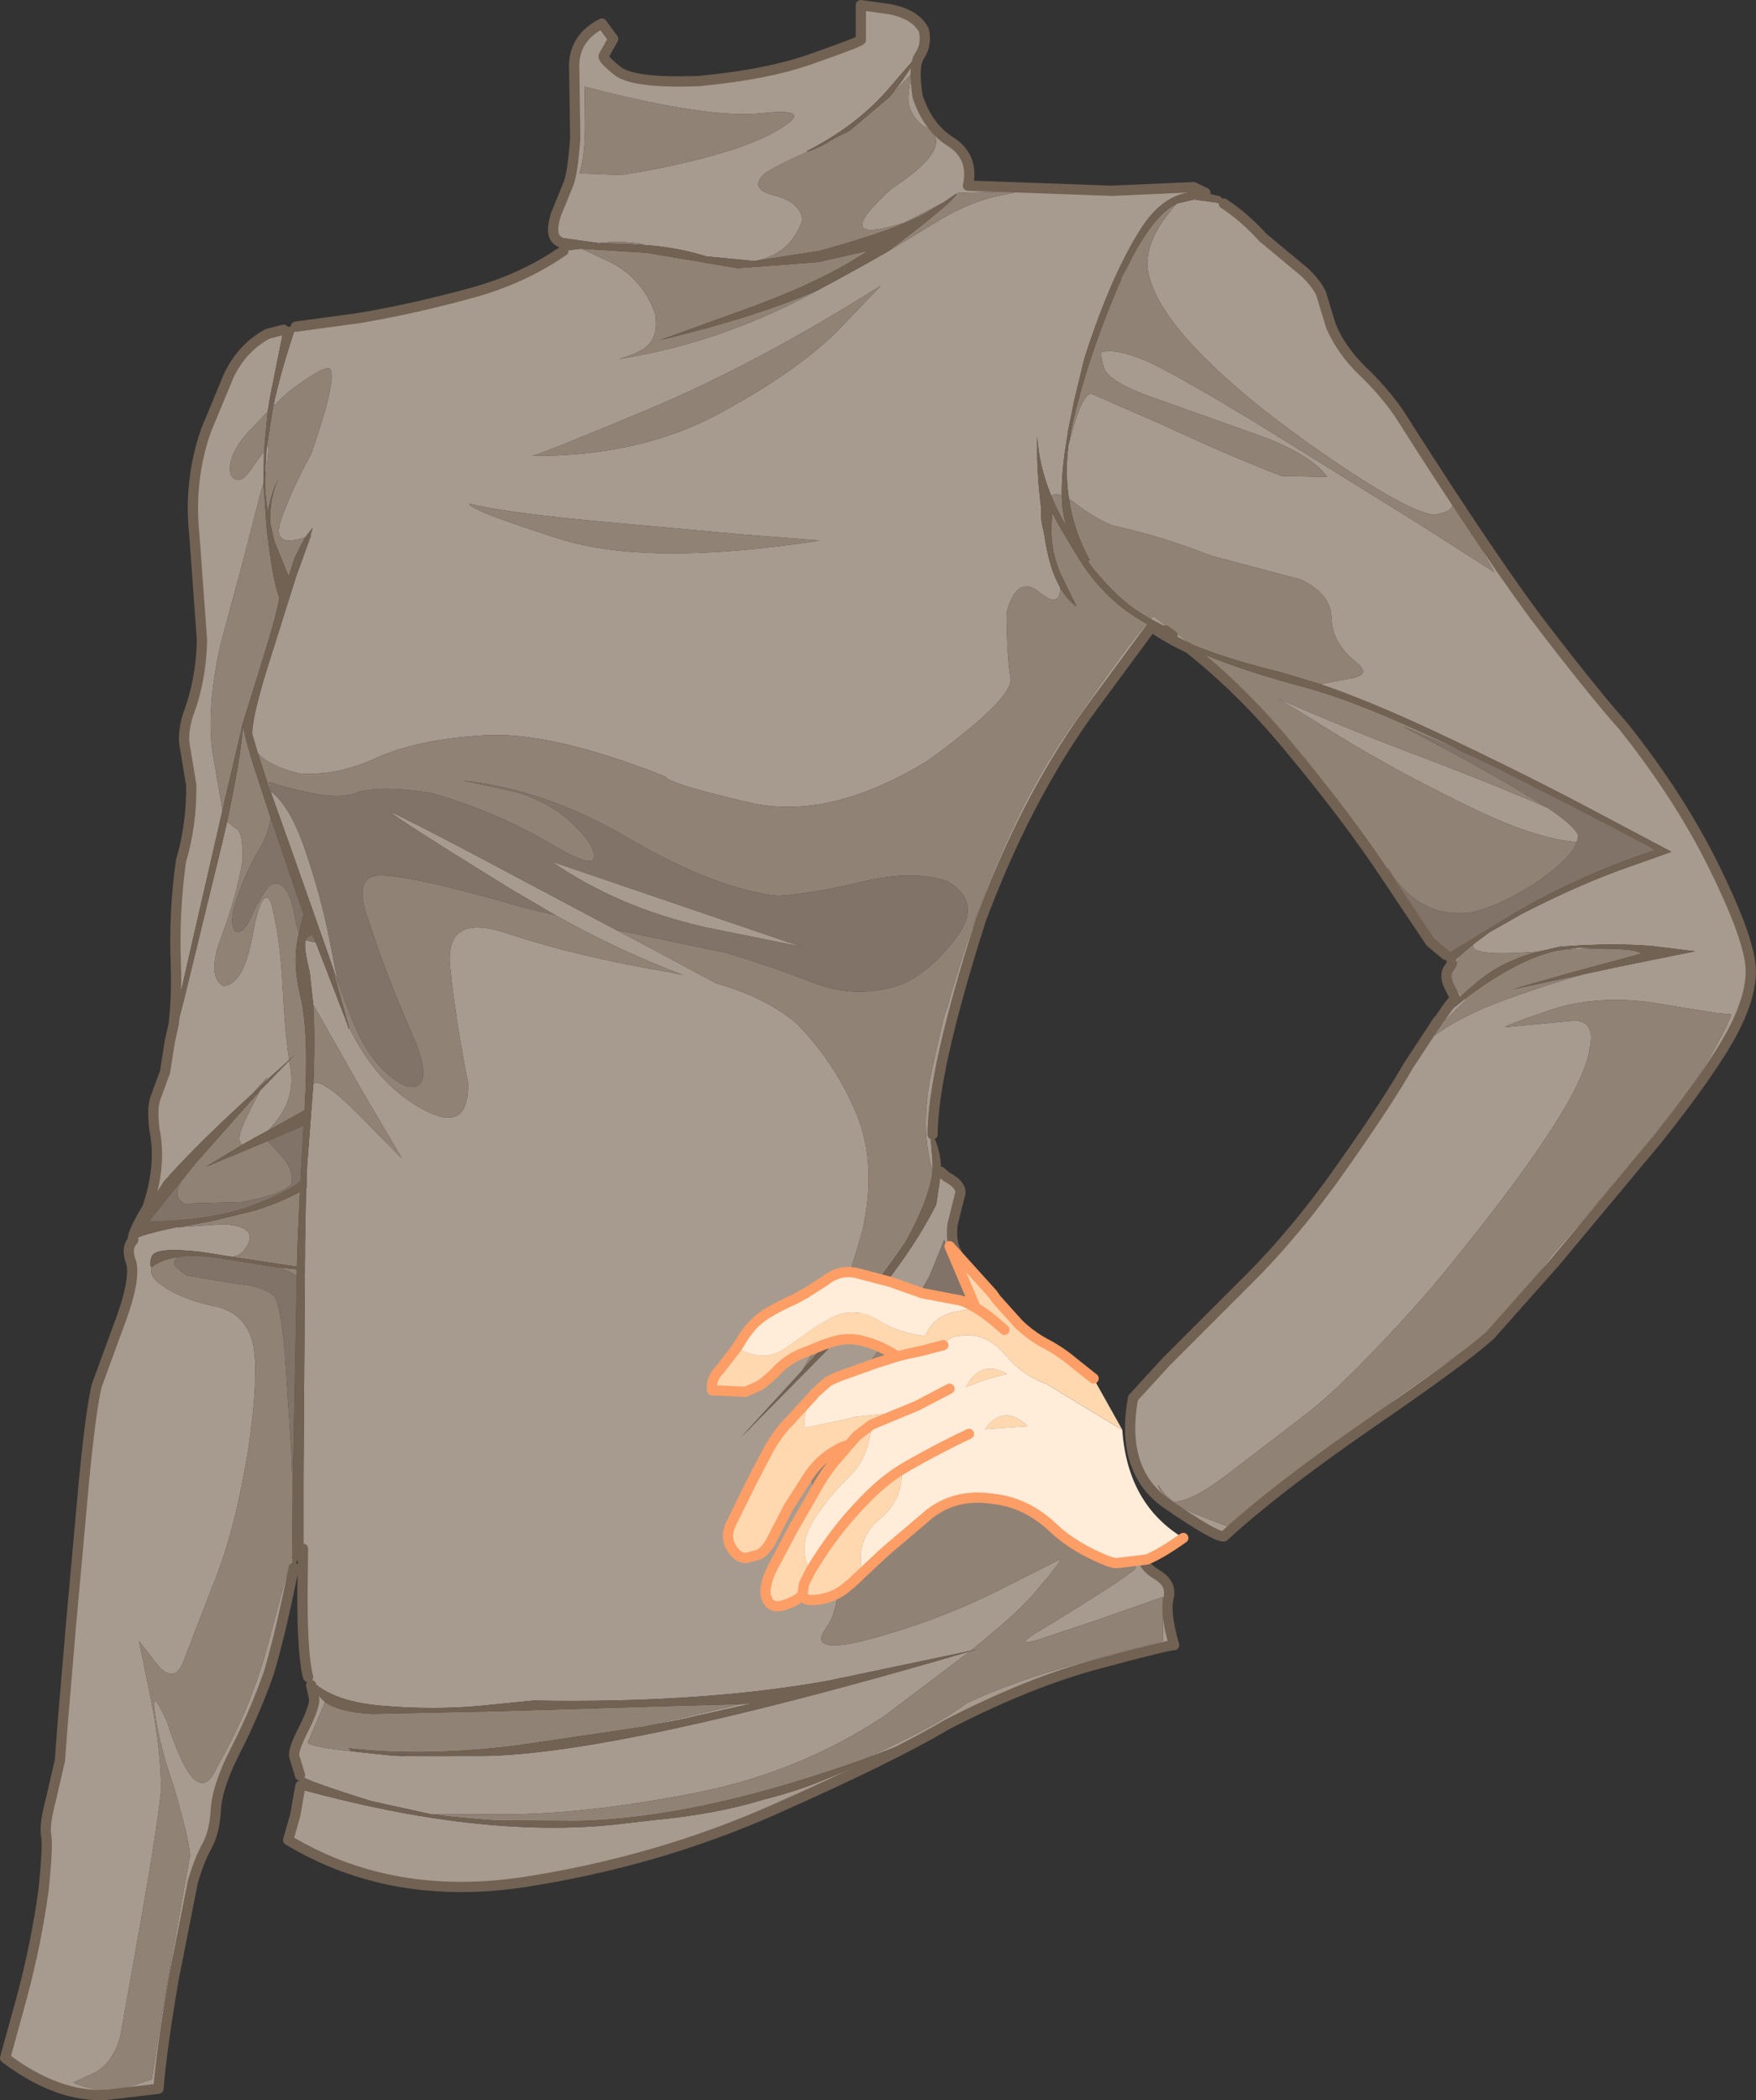 <?xml version="1.0" encoding="UTF-8" standalone="no"?>
<svg xmlns:xlink="http://www.w3.org/1999/xlink" height="204.75px" width="171.25px" xmlns="http://www.w3.org/2000/svg">
  <rect width="100%" height="100%" fill="#333333" stroke="none"/>
  <g transform="matrix(1.0, 0.0, 0.0, 1.0, 85.6, 102.35)">
    <path d="M33.75 -82.5 Q35.8 -81.15 37.55 -79.2 L41.7 -75.75 Q43.15 -74.3 43.35 -73.35 L44.2 -70.55 Q45.2 -68.2 47.25 -66.2 49.3 -64.25 50.8 -62.1 60.3 -47.15 65.1 -40.95 69.9 -34.7 72.75 -31.5 78.15 -24.7 81.45 -18.05 84.75 -11.4 85.1 -8.35 85.4 -5.65 83.4 -1.8 81.35 2.05 76.1 8.65 L66.1 20.65 59.75 27.8 Q57.25 30.1 48.0 36.45 38.8 42.8 33.75 47.45 32.9 47.5 28.25 44.3 23.6 41.1 24.9 33.95 L28.1 30.45 36.0 22.55 Q40.8 17.8 45.25 11.45 49.7 5.15 51.75 1.55 L54.65 -2.85 57.3 -5.0 57.45 -4.95 55.15 -2.65 53.8 -1.0 Q56.65 -3.3 61.95 -5.15 65.6 -6.45 68.8 -7.35 L72.3 -8.1 79.7 -9.6 75.65 -10.1 Q71.8 -10.45 66.55 -10.05 L64.35 -9.55 64.15 -9.55 Q57.55 -9.05 58.1 -10.3 L59.65 -11.45 62.65 -13.15 64.0 -13.85 Q68.7 -16.2 72.75 -17.65 L77.4 -19.3 69.85 -23.3 Q62.7 -27.1 53.85 -31.25 47.7 -34.1 43.15 -35.65 L46.35 -36.25 Q48.25 -36.65 46.45 -37.95 44.3 -39.75 44.25 -42.1 44.2 -44.45 41.25 -45.85 L32.4 -48.2 Q27.8 -50.05 22.95 -51.1 21.15 -51.8 19.1 -53.4 L18.65 -53.7 Q18.25 -56.25 18.6 -58.95 L19.05 -60.6 Q19.85 -63.55 20.75 -64.0 L27.85 -60.9 Q33.95 -58.05 39.35 -55.95 L43.85 -55.85 Q42.15 -58.1 37.2 -59.9 L27.65 -63.3 Q23.0 -64.85 22.15 -66.25 21.8 -67.15 21.8 -68.0 23.15 -68.45 26.35 -67.1 29.9 -65.4 37.9 -60.5 L52.8 -51.25 60.15 -46.55 56.05 -53.7 56.05 -53.1 Q56.0 -52.45 54.25 -52.15 51.55 -52.5 43.25 -58.25 35.0 -64.0 30.6 -68.8 26.9 -72.85 26.35 -75.95 25.9 -78.85 29.15 -82.5 L30.85 -82.9 33.75 -82.5 M54.9 -3.15 Q56.1 -4.95 56.35 -4.95 L55.7 -6.25 Q55.2 -7.4 55.75 -8.0 L56.0 -8.4 56.75 -9.15 56.8 -9.15 Q55.45 -7.0 56.35 -5.95 L56.95 -5.3 Q55.35 -3.85 55.3 -3.6 L54.9 -3.15 M55.4 -9.25 L53.9 -10.5 49.55 -17.0 Q45.75 -22.75 39.85 -29.8 35.4 -35.15 30.35 -39.15 L31.7 -38.6 Q38.4 -33.0 43.5 -26.0 L50.25 -16.6 51.75 -13.85 Q53.55 -10.5 55.65 -9.4 L55.4 -9.25 M26.7 -41.25 L20.4 -32.7 Q14.35 -24.2 10.05 -12.65 5.35 2.1 5.35 8.25 L5.1 7.85 5.35 10.9 5.35 11.8 Q4.1 7.75 5.2 2.35 6.45 -3.5 6.75 -4.05 11.6 -21.25 18.9 -31.6 24.45 -39.55 26.2 -41.55 L26.6 -41.35 26.7 -41.25 M6.15 11.9 L6.65 12.35 Q8.35 13.25 8.0 14.2 L7.3 17.0 Q7.1 18.7 7.65 19.7 L9.15 22.85 Q10.7 26.05 16.5 34.45 L24.55 46.3 Q25.95 48.75 25.95 49.6 25.95 50.45 27.35 51.25 28.7 52.1 28.35 53.5 28.0 54.9 28.9 58.05 28.45 58.0 21.55 59.85 14.65 61.7 6.65 65.85 1.25 69.05 -10.15 74.1 -21.55 79.15 -34.5 81.15 -47.45 83.1 -57.5 77.05 L-56.8 74.6 -56.3 71.75 -56.3 72.1 Q-38.85 76.9 -25.7 75.55 L-21.8 75.1 Q-15.85 74.55 -11.1 73.1 -7.75 72.25 -5.15 71.15 2.25 68.1 2.35 67.75 L-1.45 69.2 Q5.9 65.85 8.6 63.75 13.2 61.55 20.15 59.65 L27.8 57.65 27.8 53.35 21.7 55.5 15.55 57.55 Q12.95 58.3 16.2 56.4 24.3 51.45 25.1 50.6 25.85 48.25 21.05 41.65 L18.95 38.75 17.5 36.75 16.75 35.65 10.5 26.1 9.7 24.85 8.3 22.2 6.5 18.6 6.45 18.55 6.3 19.0 5.05 22.05 Q3.55 24.85 0.95 28.2 L0.5 28.8 0.25 29.05 0.35 29.0 -5.45 36.25 Q-8.3 39.55 -4.25 48.8 -3.25 53.9 -5.05 56.4 -6.85 58.9 -1.5 57.65 5.1 55.95 11.2 53.0 L17.75 49.7 Q18.2 49.55 15.25 53.0 13.6 54.95 9.05 58.6 L-4.75 61.5 Q-17.2 63.75 -33.6 63.45 L-38.6 63.95 Q-43.25 64.4 -48.45 63.95 -53.55 63.5 -55.55 61.15 L-55.6 61.0 Q-56.15 58.55 -56.1 52.35 L-56.05 48.65 -56.0 48.5 -56.0 45.35 -56.0 41.6 -55.9 26.9 -55.85 18.75 -55.75 13.5 -55.7 13.5 -55.7 12.3 -55.6 10.7 -55.05 3.45 -54.95 3.25 Q-54.0 2.9 -50.45 6.5 L-46.4 10.6 -50.4 3.8 -55.05 -4.4 -55.4 -7.6 Q-56.0 -10.0 -55.8 -10.65 L-55.65 -10.65 -54.8 -10.45 -51.9 -2.95 -51.9 -2.85 -51.8 -2.7 -51.55 -1.95 -51.6 -2.3 Q-49.0 3.2 -44.55 5.7 -39.85 8.4 -39.95 3.25 -41.15 -2.75 -41.7 -8.05 -42.25 -13.35 -36.3 -11.4 -29.4 -9.1 -20.75 -7.65 L-19.0 -7.3 Q-25.15 -9.6 -31.4 -13.1 L-35.75 -15.65 Q-46.7 -22.4 -47.55 -23.2 -46.4 -22.75 -38.45 -18.55 L-25.55 -11.7 -22.7 -10.2 -15.8 -6.5 Q-10.8 -5.05 -7.9 -2.55 -4.1 1.35 -2.05 6.3 -0.05 11.25 -1.5 17.65 -3.3 24.15 -5.5 28.0 L-7.35 31.25 -13.3 37.75 -5.05 29.4 Q2.35 21.75 5.7 15.1 L6.1 12.4 6.15 11.9 M-56.35 70.75 L-56.35 70.7 -56.9 68.9 Q-57.05 68.3 -56.0 66.25 -54.95 64.15 -54.95 63.35 L-55.25 61.95 -54.6 62.9 -53.9 63.6 -55.55 67.45 Q-55.9 67.9 -51.3 68.4 L-47.55 68.8 -45.9 68.9 -40.75 68.85 -38.45 68.85 Q-25.3 68.7 9.0 58.65 L0.65 64.95 Q-7.85 70.6 -18.25 72.55 -28.7 74.55 -36.45 74.55 L-43.5 74.55 -49.4 73.25 Q-55.8 71.25 -56.35 70.75 M-56.95 50.5 L-57.1 51.2 Q-58.15 56.5 -59.35 60.65 -60.65 64.4 -62.5 68.05 -64.4 71.7 -64.55 74.05 -64.65 76.2 -65.4 77.6 -66.2 79.05 -66.8 81.15 L-68.65 90.5 Q-69.8 97.15 -70.15 101.3 L-75.25 101.9 Q-80.0 102.15 -85.1 98.3 L-83.5 92.5 Q-82.05 87.1 -81.35 81.9 -80.9 77.55 -81.1 76.6 -81.3 75.6 -80.6 72.95 L-79.75 69.25 -79.5 65.85 -78.7 56.35 -77.4 41.95 Q-76.7 34.8 -76.15 32.7 L-73.75 26.15 Q-72.4 22.4 -72.8 20.75 -73.3 19.5 -72.75 18.7 L-72.6 18.55 Q-72.0 18.05 -68.35 17.3 L-68.2 17.3 -68.15 17.3 -63.8 17.0 Q-59.9 17.25 -61.95 19.75 -62.35 20.05 -62.9 20.2 L-66.05 19.7 Q-70.45 19.2 -70.8 20.15 -71.1 21.05 -70.8 21.2 -71.1 22.05 -69.9 22.9 -68.15 24.2 -65.0 24.95 -62.05 25.4 -61.1 28.05 -60.2 30.7 -61.35 38.7 -62.65 46.9 -64.8 52.1 L-67.75 59.75 Q-68.65 61.85 -70.25 59.95 L-72.05 57.65 -70.85 63.45 Q-69.85 68.75 -69.9 72.3 -70.3 76.05 -71.75 84.3 L-73.85 96.1 Q-74.55 98.8 -76.4 99.75 L-78.45 100.7 Q-75.75 101.85 -73.35 101.2 L-70.8 100.4 -69.85 94.3 -68.1 84.3 -67.15 79.0 Q-66.75 78.3 -68.7 71.7 -69.95 68.15 -70.45 64.95 -71.0 61.75 -69.3 65.55 -66.4 74.6 -64.4 69.85 -61.45 64.75 -59.8 59.15 L-57.65 51.2 -57.1 49.45 -57.15 50.9 -56.95 50.5 M-71.25 15.45 Q-69.8 11.3 -70.55 7.7 -70.8 5.6 -70.4 4.6 L-69.5 2.15 -69.65 2.8 -67.65 -4.9 -63.9 -20.3 -63.45 -22.25 -62.65 -21.6 Q-61.85 -21.35 -61.95 -18.4 -62.55 -14.9 -64.0 -11.05 -65.5 -7.15 -63.8 -6.2 -61.8 -6.4 -60.95 -11.25 -60.05 -16.05 -59.2 -14.45 -58.35 -11.5 -58.05 -6.4 -57.8 -1.5 -57.4 1.0 L-59.85 3.2 -59.5 2.65 -61.05 4.35 -62.25 5.45 Q-67.1 9.95 -69.65 12.9 L-71.25 15.45 M-68.65 -2.55 Q-68.35 -5.35 -68.45 -8.25 -68.65 -13.45 -67.95 -18.4 -66.9 -21.95 -66.95 -25.8 L-67.55 -29.45 Q-67.85 -30.75 -67.25 -32.7 -66.0 -35.95 -65.9 -39.9 L-66.65 -50.25 Q-67.2 -55.55 -65.5 -60.4 L-63.3 -65.7 Q-62.0 -68.45 -59.5 -69.8 L-57.95 -70.2 -59.25 -63.7 -59.5 -62.2 -61.15 -60.5 Q-63.55 -57.95 -63.1 -56.05 -62.3 -54.85 -61.15 -56.55 L-59.85 -58.35 -59.9 -55.25 -60.15 -54.45 -61.9 -47.65 -64.1 -39.5 Q-65.5 -33.2 -64.85 -28.85 L-63.9 -23.35 -67.05 -9.65 -68.65 -2.55 M-56.75 -70.5 L-50.5 -71.35 Q-45.25 -72.25 -39.75 -73.75 -34.7 -75.1 -30.65 -77.9 L-28.9 -78.1 -26.0 -76.75 Q-22.85 -75.1 -21.7 -71.7 -21.3 -69.1 -23.15 -68.15 -24.25 -67.6 -25.25 -67.35 -15.6 -68.85 -6.4 -73.75 L-5.65 -74.15 Q-1.85 -76.2 0.85 -77.75 L6.45 -81.15 Q9.1 -82.65 11.5 -83.2 L13.95 -83.7 7.85 -83.55 7.6 -83.3 7.7 -83.5 6.4 -82.6 2.6 -80.65 Q-4.95 -78.25 1.35 -83.95 8.05 -88.35 4.4 -90.1 2.8 -91.4 3.0 -93.2 3.2 -95.0 3.35 -95.2 L1.1 -92.85 Q2.65 -94.65 4.0 -97.1 L0.8 -93.4 Q-2.3 -89.95 -6.95 -87.6 L-6.7 -87.6 Q-9.2 -86.55 -10.95 -85.5 -12.7 -83.95 -10.1 -83.3 -7.55 -82.65 -7.35 -80.9 -8.5 -77.55 -12.0 -76.9 L-16.7 -77.35 Q-19.6 -78.25 -22.65 -78.45 L-23.2 -78.6 Q-25.3 -78.9 -27.2 -78.65 L-31.15 -79.2 -31.0 -78.75 -31.05 -78.8 Q-32.05 -79.25 -31.4 -81.4 L-30.15 -84.45 Q-29.75 -85.5 -29.5 -88.85 L-29.6 -95.6 Q-29.75 -98.6 -26.9 -100.05 L-25.8 -98.55 -26.7 -96.95 Q-26.95 -96.7 -25.4 -95.45 -23.85 -94.2 -17.4 -94.45 -10.55 -95.1 -6.2 -96.7 -1.8 -98.25 -1.65 -98.45 L-1.65 -101.85 1.2 -101.45 Q3.7 -100.95 4.5 -99.4 4.8 -98.0 4.1 -96.95 3.4 -95.95 3.9 -92.9 4.9 -89.9 7.15 -88.5 9.4 -87.05 8.8 -84.25 L22.85 -83.75 30.8 -84.1 31.95 -83.55 Q28.35 -84.1 25.8 -80.25 22.8 -75.65 20.15 -67.4 L19.1 -63.05 19.0 -62.5 18.55 -60.3 18.5 -59.9 Q17.9 -56.45 17.95 -54.05 17.35 -54.25 16.9 -54.05 15.7 -57.05 15.55 -59.85 L15.55 -57.75 15.55 -57.65 Q15.6 -55.45 15.95 -52.65 15.85 -51.7 16.2 -50.45 L16.35 -49.55 Q16.8 -46.8 17.8 -45.05 17.75 -43.0 15.85 -44.55 13.55 -46.45 12.55 -42.55 12.6 -38.25 12.95 -36.25 13.3 -34.3 4.9 -28.2 -4.7 -22.3 -12.5 -24.1 -20.3 -25.9 -20.75 -26.65 -32.0 -31.1 -38.5 -30.65 -44.95 -30.25 -48.9 -28.45 -52.85 -26.65 -56.45 -26.95 -59.3 -27.65 -60.45 -28.9 L-61.0 -30.75 Q-61.05 -32.25 -59.6 -37.0 L-57.0 -45.25 -56.7 -46.2 -55.25 -50.15 -55.35 -50.1 -55.1 -50.9 -55.85 -49.95 Q-59.15 -48.9 -58.2 -51.6 -57.2 -54.55 -55.25 -58.1 -52.7 -65.45 -53.4 -66.35 -53.8 -66.9 -57.4 -64.2 L-58.95 -62.75 Q-58.2 -66.25 -56.75 -70.5 M24.85 -77.35 L23.85 -75.2 23.65 -74.9 23.8 -75.3 24.85 -77.35 M65.3 -23.6 Q67.95 -21.85 68.3 -20.9 L68.2 -20.25 Q64.1 -20.55 57.6 -23.75 50.7 -27.1 45.05 -30.55 L39.05 -34.25 Q45.65 -31.3 53.95 -28.2 60.75 -25.6 65.3 -23.6 M75.8 -19.5 L75.5 -19.65 75.35 -19.75 75.8 -19.5 M26.6 -42.0 L26.9 -42.25 28.8 -40.85 26.6 -42.0 M28.85 -40.85 L30.45 -39.6 28.75 -40.4 28.05 -40.9 28.85 -40.85 M62.8 23.9 L65.7 20.1 Q78.6 5.4 81.15 0.75 83.7 -3.85 83.1 -3.45 L81.65 -3.6 75.2 -4.65 Q69.9 -5.3 65.65 -3.9 61.4 -2.45 61.15 -2.2 L68.0 -2.85 Q70.05 -2.7 69.4 -0.05 68.7 5.5 53.8 23.45 46.25 32.0 42.0 35.35 L33.65 41.75 Q30.05 44.35 28.75 44.0 29.6 44.7 30.95 45.25 L34.05 46.45 40.7 41.4 51.25 33.45 58.1 28.65 Q60.15 27.3 62.8 23.9 M72.45 -9.8 Q70.0 -9.95 66.35 -9.7 L68.4 -9.95 72.45 -9.8 M-28.55 -90.25 Q-28.55 -87.0 -29.1 -85.45 L-25.1 -85.3 Q-21.05 -85.85 -16.2 -87.15 -11.35 -88.5 -9.15 -90.05 -6.35 -91.85 -11.4 -91.3 -16.45 -90.75 -28.6 -93.9 L-28.55 -90.25 M-5.65 -88.05 L-2.7 -89.65 Q-4.05 -88.7 -5.25 -88.25 L-5.65 -88.05 M0.3 -74.5 Q-11.75 -66.9 -22.35 -62.45 -33.0 -58.0 -33.7 -57.9 -23.4 -57.85 -15.8 -61.85 -8.2 -65.9 -4.0 -70.0 L0.3 -74.5 M-59.6 -58.7 L-59.4 -59.0 Q-59.45 -57.4 -59.75 -55.85 L-59.6 -58.7 M-59.5 7.9 L-60.9 8.65 -61.95 9.25 Q-62.7 8.95 -61.55 6.55 L-60.25 4.0 -57.4 1.05 -57.4 1.15 Q-56.45 4.95 -59.5 7.9 M-53.75 -9.75 L-56.85 -18.55 -59.2 -25.15 -59.25 -25.2 -59.2 -25.2 Q-57.25 -23.7 -55.8 -19.35 -54.3 -14.95 -53.5 -10.9 L-52.65 -6.6 -53.75 -9.75 M-13.3 -50.25 L-28.6 -51.65 Q-36.7 -52.45 -39.85 -53.25 -39.8 -52.6 -31.15 -49.85 -22.5 -47.05 -5.6 -49.65 L-13.3 -50.25 M-16.85 -11.95 Q-25.4 -13.9 -31.8 -18.35 L-7.45 -10.05 -16.85 -11.95 M-13.4 63.8 L-12.3 63.75 -19.45 65.35 -22.8 66.0 -13.4 63.8 M28.75 44.0 Q27.8 43.3 27.4 42.45 27.25 42.85 28.35 43.8 L28.75 44.0" fill="#a79b90" fill-rule="evenodd" stroke="none"/>
    <path d="M29.15 -82.5 Q25.9 -78.85 26.35 -75.95 26.9 -72.85 30.6 -68.8 35.0 -64.0 43.25 -58.25 51.55 -52.5 54.25 -52.15 56.0 -52.45 56.05 -53.1 L56.05 -53.7 60.15 -46.55 52.8 -51.25 37.9 -60.5 Q29.9 -65.4 26.35 -67.1 23.15 -68.45 21.8 -68.0 21.8 -67.15 22.15 -66.25 23.0 -64.85 27.65 -63.3 L37.2 -59.9 Q42.15 -58.1 43.85 -55.85 L39.35 -55.95 Q33.95 -58.05 27.85 -60.9 L20.75 -64.0 Q19.85 -63.55 19.05 -60.6 L18.6 -58.95 18.9 -60.6 Q20.4 -67.4 23.65 -74.9 L23.85 -75.2 24.85 -77.35 Q27.05 -81.45 29.15 -82.5 M18.65 -53.7 L19.1 -53.4 Q21.15 -51.8 22.95 -51.1 27.8 -50.05 32.4 -48.2 L41.25 -45.85 Q44.2 -44.45 44.25 -42.1 44.3 -39.75 46.45 -37.95 48.25 -36.65 46.35 -36.25 L43.15 -35.65 39.35 -36.8 Q33.65 -38.2 30.45 -39.6 L28.85 -40.85 28.9 -40.85 28.8 -40.85 26.9 -42.25 26.6 -42.0 26.1 -42.3 Q23.55 -43.75 20.9 -47.05 L20.45 -47.7 20.7 -47.7 Q19.1 -50.6 18.65 -53.7 M58.1 -10.3 Q57.55 -9.05 64.15 -9.55 L64.35 -9.55 Q60.8 -8.6 58.4 -6.55 L56.95 -5.3 56.35 -5.95 Q55.45 -7.0 56.8 -9.15 L56.75 -9.15 58.1 -10.3 M68.8 -7.35 Q65.6 -6.45 61.95 -5.15 56.65 -3.3 53.8 -1.0 L55.15 -2.65 57.45 -4.95 57.3 -5.0 Q62.4 -8.85 66.35 -9.7 70.0 -9.95 72.45 -9.8 74.3 -9.7 74.4 -9.35 L67.0 -7.35 61.95 -5.9 68.8 -7.35 M68.2 -20.25 Q67.6 -18.7 64.7 -16.65 61.2 -14.2 57.95 -13.4 52.7 -12.7 49.7 -17.8 L50.25 -16.6 43.5 -26.0 Q38.4 -33.0 31.7 -38.6 35.75 -36.9 42.15 -35.2 47.1 -33.8 54.95 -30.1 L57.6 -28.8 51.25 -31.5 55.6 -29.2 Q59.65 -27.05 63.75 -24.55 L65.3 -23.6 Q60.75 -25.6 53.95 -28.2 45.65 -31.3 39.05 -34.25 L45.05 -30.55 Q50.7 -27.1 57.6 -23.75 64.1 -20.55 68.2 -20.25 M75.35 -19.75 L70.7 -22.2 70.1 -22.5 75.15 -19.85 75.35 -19.75 M62.8 23.9 Q60.15 27.3 58.1 28.65 L51.25 33.45 40.7 41.4 34.05 46.45 30.95 45.25 Q29.6 44.7 28.75 44.0 30.05 44.35 33.65 41.75 L42.0 35.35 Q46.25 32.0 53.8 23.45 68.7 5.5 69.4 -0.05 70.05 -2.7 68.0 -2.85 L61.15 -2.2 Q61.4 -2.45 65.65 -3.9 69.9 -5.3 75.2 -4.65 L81.65 -3.6 83.1 -3.45 Q83.7 -3.85 81.15 0.75 78.6 5.4 65.7 20.1 L62.8 23.9 M-28.55 -90.25 L-28.6 -93.9 Q-16.45 -90.75 -11.4 -91.3 -6.35 -91.85 -9.15 -90.05 -11.35 -88.5 -16.2 -87.15 -21.05 -85.85 -25.1 -85.3 L-29.1 -85.45 Q-28.55 -87.0 -28.55 -90.25 M-22.65 -78.45 L-24.3 -78.55 -27.2 -78.65 Q-25.3 -78.9 -23.2 -78.6 L-22.65 -78.45 M-12.0 -76.9 Q-8.5 -77.55 -7.35 -80.9 -7.55 -82.65 -10.1 -83.3 -12.7 -83.95 -10.95 -85.5 -9.2 -86.55 -6.7 -87.6 L-5.65 -88.05 -5.25 -88.25 Q-4.05 -88.7 -2.7 -89.65 L1.1 -92.85 3.35 -95.2 Q3.2 -95.0 3.0 -93.2 2.8 -91.4 4.4 -90.1 8.05 -88.35 1.35 -83.95 -4.95 -78.25 2.6 -80.65 L6.4 -82.6 4.9 -81.7 Q2.0 -80.0 -5.65 -77.9 L-12.0 -76.9 M7.6 -83.3 L7.85 -83.55 13.95 -83.7 11.5 -83.2 Q9.1 -82.65 6.45 -81.15 L0.85 -77.75 1.2 -78.0 Q6.9 -82.3 7.6 -83.3 M-5.65 -74.15 L-6.4 -73.75 Q-15.6 -68.85 -25.25 -67.35 -24.25 -67.6 -23.15 -68.15 -21.3 -69.1 -21.7 -71.7 -22.85 -75.1 -26.0 -76.75 L-28.9 -78.1 -22.5 -77.7 -13.65 -76.2 -5.8 -76.8 -0.95 -77.9 Q-5.3 -74.95 -12.9 -72.2 L-21.2 -69.2 Q-11.8 -71.45 -5.65 -74.15 M0.3 -74.5 L-4.0 -70.0 Q-8.2 -65.9 -15.8 -61.85 -23.4 -57.85 -33.7 -57.9 -33.0 -58.0 -22.35 -62.45 -11.75 -66.9 0.3 -74.5 M-59.85 -58.35 L-61.15 -56.55 Q-62.3 -54.85 -63.1 -56.05 -63.55 -57.95 -61.15 -60.5 L-59.5 -62.2 -59.85 -58.35 M-59.9 -55.25 L-59.6 -50.95 Q-59.0 -45.55 -58.35 -44.1 -58.55 -42.65 -60.0 -38.0 L-61.9 -31.9 -63.7 -24.25 -63.9 -23.35 -64.85 -28.85 Q-65.5 -33.2 -64.1 -39.5 L-61.9 -47.65 -60.15 -54.45 -59.9 -55.25 M-59.6 -58.7 L-58.95 -62.75 -57.4 -64.2 Q-53.8 -66.9 -53.4 -66.35 -52.7 -65.45 -55.25 -58.1 -57.2 -54.55 -58.2 -51.6 -59.15 -48.9 -55.85 -49.95 L-56.85 -48.0 -57.45 -46.15 -58.85 -49.6 -59.25 -51.4 Q-59.35 -53.75 -58.4 -55.8 -59.25 -54.05 -59.45 -52.45 -59.8 -53.95 -59.75 -55.85 -59.45 -57.4 -59.4 -59.0 L-59.6 -58.7 M-63.45 -22.25 Q-62.05 -28.85 -61.9 -31.65 -61.7 -30.15 -60.25 -25.8 L-59.2 -22.6 Q-59.4 -21.25 -60.1 -19.9 -61.4 -17.8 -62.35 -15.2 -63.35 -12.55 -62.7 -11.6 -61.95 -11.1 -61.1 -12.95 -60.3 -14.8 -59.35 -16.0 -57.45 -17.1 -56.75 -12.4 L-56.45 -11.4 -56.6 -10.65 Q-57.05 -8.25 -56.3 -5.2 -55.45 -1.65 -55.9 5.9 L-59.5 7.9 Q-56.45 4.95 -57.4 1.15 L-57.4 1.05 -56.85 0.45 -57.4 1.0 Q-57.8 -1.5 -58.05 -6.4 -58.35 -11.5 -59.2 -14.45 -60.05 -16.05 -60.95 -11.25 -61.8 -6.4 -63.8 -6.2 -65.5 -7.15 -64.0 -11.05 -62.55 -14.9 -61.95 -18.4 -61.85 -21.35 -62.65 -21.6 L-63.45 -22.25 M-61.95 9.25 L-65.5 11.4 -59.5 8.9 -58.15 10.35 Q-56.75 12.05 -57.25 13.2 -58.4 14.2 -62.05 14.85 L-67.6 15.0 Q-68.9 14.25 -67.85 12.75 L-66.55 11.1 -66.6 11.15 -60.25 4.0 -61.55 6.55 Q-62.7 8.95 -61.95 9.25 M-59.85 3.2 L-61.05 4.35 -59.5 2.65 -59.85 3.2 M-60.45 -28.9 Q-59.3 -27.65 -56.45 -26.95 -52.85 -26.65 -48.9 -28.45 -44.95 -30.25 -38.5 -30.65 -32.0 -31.1 -20.75 -26.65 -20.3 -25.9 -12.5 -24.1 -4.7 -22.3 4.9 -28.2 13.3 -34.3 12.95 -36.25 12.6 -38.25 12.55 -42.55 13.55 -46.45 15.85 -44.55 17.75 -43.0 17.8 -45.05 18.45 -43.9 19.4 -43.2 L17.9 -46.25 Q16.6 -49.1 17.05 -52.4 17.1 -51.95 19.7 -47.75 22.2 -43.75 26.2 -41.55 24.45 -39.55 18.9 -31.6 11.6 -21.25 6.75 -4.05 6.45 -3.5 5.2 2.35 4.1 7.75 5.35 11.8 5.05 14.55 2.7 18.75 -0.9 24.1 -6.8 30.6 L-7.35 31.25 -5.5 28.0 Q-3.3 24.15 -1.5 17.65 -0.05 11.25 -2.05 6.3 -4.1 1.35 -7.9 -2.55 -10.8 -5.05 -15.8 -6.5 L-22.7 -10.2 -25.55 -11.7 -14.75 -9.45 Q-10.6 -8.2 -6.3 -6.55 -2.0 -4.85 2.4 -6.4 5.15 -7.6 7.7 -11.0 10.25 -14.4 6.75 -16.45 3.35 -17.55 -1.4 -16.4 -6.15 -15.25 -9.75 -15.0 -15.9 -15.7 -24.35 -20.65 -32.3 -25.35 -40.5 -26.25 L-35.95 -25.3 Q-30.95 -24.1 -28.1 -20.15 -26.3 -16.75 -31.75 -20.0 -37.25 -23.25 -43.6 -25.05 -48.8 -25.85 -51.0 -25.0 -53.15 -24.15 -59.35 -26.1 L-59.2 -25.2 -59.25 -25.2 -60.45 -28.9 M16.9 -54.05 Q17.35 -54.25 17.95 -54.05 18.0 -52.15 18.45 -50.95 17.5 -52.55 16.9 -54.05 M-53.2 -8.0 L-51.4 -3.3 Q-49.4 2.0 -45.9 3.6 -42.95 4.0 -45.5 -1.75 -48.0 -7.45 -49.5 -12.15 -51.1 -16.3 -49.25 -16.9 -47.35 -17.55 -34.8 -13.95 L-31.4 -13.1 Q-25.15 -9.6 -19.0 -7.3 L-20.75 -7.65 Q-29.4 -9.1 -36.3 -11.4 -42.25 -13.35 -41.7 -8.05 -41.15 -2.75 -39.95 3.25 -39.85 8.4 -44.55 5.7 -49.0 3.2 -51.6 -2.3 L-53.2 -8.0 M-65.2 16.75 L-65.15 16.75 -60.85 15.7 Q-58.25 14.9 -56.35 13.85 L-56.55 18.25 -56.65 21.15 -62.9 20.2 Q-62.35 20.05 -61.95 19.75 -59.9 17.25 -63.8 17.0 L-68.15 17.3 -65.2 16.75 M-70.8 21.2 Q-69.8 20.4 -68.1 20.2 -69.4 20.75 -67.35 22.0 L-62.7 22.8 Q-60.0 23.0 -58.8 24.05 -58.2 25.15 -57.8 29.85 L-57.2 38.95 -57.05 42.6 -57.1 49.45 -57.65 51.2 -59.8 59.15 Q-61.45 64.75 -64.4 69.85 -66.4 74.6 -69.3 65.55 -71.0 61.75 -70.45 64.95 -69.95 68.15 -68.7 71.7 -66.75 78.3 -67.15 79.0 L-68.1 84.3 -69.85 94.3 -70.8 100.4 -73.35 101.2 Q-75.75 101.85 -78.45 100.7 L-76.4 99.75 Q-74.55 98.8 -73.85 96.1 L-71.75 84.3 Q-70.3 76.05 -69.9 72.3 -69.85 68.75 -70.85 63.45 L-72.05 57.65 -70.25 59.95 Q-68.65 61.85 -67.75 59.75 L-64.8 52.1 Q-62.65 46.9 -61.35 38.7 -60.2 30.7 -61.1 28.05 -62.05 25.4 -65.0 24.95 -68.15 24.2 -69.9 22.9 -71.1 22.05 -70.8 21.2 M-58.65 21.2 L-56.65 21.4 -56.65 22.1 Q-57.15 21.65 -58.65 21.2 M-13.3 -50.25 L-5.6 -49.65 Q-22.5 -47.05 -31.15 -49.85 -39.8 -52.6 -39.85 -53.25 -36.7 -52.45 -28.6 -51.65 L-13.3 -50.25 M-56.7 -46.2 L-55.35 -50.1 -55.25 -50.15 -56.7 -46.2 M-55.05 -4.4 L-50.4 3.8 -46.4 10.6 -50.45 6.5 Q-54.0 2.9 -54.95 3.25 L-55.05 3.45 Q-54.85 -0.95 -55.05 -4.4 M-55.6 10.7 L-55.7 12.3 -55.7 11.4 -55.6 10.7 M0.35 29.0 L2.85 27.6 Q5.4 26.35 8.1 28.15 L15.3 35.3 20.0 40.3 18.95 38.75 21.05 41.65 Q25.85 48.25 25.1 50.6 24.3 51.45 16.2 56.4 12.95 58.3 15.55 57.55 L21.7 55.5 27.8 53.35 27.8 57.65 20.15 59.65 Q13.2 61.55 8.6 63.75 5.9 65.85 -1.45 69.2 -17.55 74.95 -29.3 75.2 L-37.35 75.15 -39.7 74.95 -41.3 74.8 -41.85 74.75 -43.5 74.55 -36.45 74.55 Q-28.7 74.55 -18.25 72.55 -7.85 70.6 0.65 64.95 L9.0 58.65 9.85 58.4 9.05 58.6 Q13.6 54.95 15.25 53.0 18.2 49.55 17.75 49.7 L11.2 53.0 Q5.1 55.95 -1.5 57.65 -6.85 58.9 -5.05 56.4 -3.25 53.9 -4.25 48.8 -8.3 39.55 -5.45 36.25 L0.35 29.0 M9.7 24.85 Q7.2 20.75 6.5 18.6 L8.3 22.2 9.7 24.85 M5.05 22.05 L4.85 22.4 Q3.3 25.75 0.5 28.8 L0.95 28.2 Q3.55 24.85 5.05 22.05 M-22.8 66.0 L-35.35 67.85 Q-44.45 68.95 -51.6 68.1 L-51.3 68.4 Q-55.9 67.9 -55.55 67.45 L-53.9 63.6 Q-52.45 64.6 -49.3 64.75 L-37.2 64.5 -20.6 64.0 -13.4 63.8 -22.8 66.0 M-47.55 68.8 L-40.75 68.85 -45.9 68.9 -47.55 68.8 M28.75 44.0 L28.35 43.8 Q27.25 42.85 27.4 42.45 27.8 43.3 28.75 44.0" fill="#918276" fill-rule="evenodd" stroke="none"/>
    <path d="M33.75 -82.5 L30.85 -82.9 29.15 -82.5 Q27.05 -81.45 24.85 -77.35 L23.8 -75.3 23.65 -74.9 Q20.4 -67.4 18.9 -60.6 L18.6 -58.95 Q18.25 -56.25 18.65 -53.7 19.1 -50.6 20.7 -47.7 L20.45 -47.7 20.9 -47.05 Q23.55 -43.75 26.1 -42.3 L26.6 -42.0 28.8 -40.85 28.9 -40.85 28.85 -40.85 28.05 -40.9 27.8 -41.0 28.75 -40.4 30.45 -39.6 Q33.65 -38.2 39.35 -36.8 L43.15 -35.65 Q47.7 -34.1 53.85 -31.25 62.7 -27.1 69.85 -23.3 L77.4 -19.3 72.75 -17.65 Q68.7 -16.2 64.0 -13.85 L63.3 -13.55 59.65 -11.45 58.1 -10.3 56.75 -9.15 56.0 -8.4 55.7 -8.05 55.25 -9.15 55.4 -9.25 55.65 -9.4 56.0 -9.6 61.9 -13.2 Q68.05 -16.85 75.6 -19.4 L75.8 -19.5 75.35 -19.75 75.15 -19.85 70.1 -22.5 69.1 -23.05 60.15 -27.6 57.6 -28.8 54.95 -30.1 Q47.1 -33.8 42.15 -35.2 35.75 -36.9 31.7 -38.6 L30.35 -39.15 Q28.05 -40.25 26.7 -41.25 L26.6 -41.35 26.2 -41.55 Q22.2 -43.75 19.7 -47.75 17.1 -51.95 17.05 -52.4 16.6 -49.1 17.9 -46.25 L19.4 -43.2 Q18.45 -43.9 17.8 -45.05 16.8 -46.8 16.35 -49.55 L16.2 -50.45 Q15.85 -51.7 15.95 -52.65 15.6 -55.45 15.55 -57.65 L15.55 -57.75 15.55 -59.85 Q15.7 -57.05 16.9 -54.05 17.5 -52.55 18.45 -50.95 18.0 -52.15 17.95 -54.05 17.9 -56.45 18.5 -59.9 L18.55 -60.3 19.0 -62.5 19.1 -63.05 20.15 -67.4 Q22.8 -75.65 25.8 -80.25 28.35 -84.1 31.95 -83.55 L33.4 -83.2 34.25 -82.3 33.75 -82.5 M64.35 -9.55 L66.55 -10.05 Q71.8 -10.45 75.65 -10.1 L79.7 -9.6 72.3 -8.1 68.8 -7.35 61.95 -5.9 67.0 -7.35 74.4 -9.35 Q74.3 -9.7 72.45 -9.8 L68.4 -9.95 66.35 -9.7 Q62.4 -8.85 57.3 -5.0 L54.65 -2.85 53.9 -2.2 54.9 -3.15 55.3 -3.6 Q55.35 -3.85 56.95 -5.3 L58.4 -6.55 Q60.8 -8.6 64.35 -9.55 M5.35 8.25 Q6.25 10.0 6.15 11.9 L6.1 12.4 5.7 15.1 Q2.35 21.75 -5.05 29.4 L-13.3 37.75 -7.35 31.25 -6.8 30.6 Q-0.9 24.1 2.7 18.75 5.05 14.55 5.35 11.8 L5.35 10.9 5.1 7.85 5.35 8.25 M-56.3 71.75 L-56.4 70.65 -56.35 70.75 Q-55.8 71.25 -49.4 73.25 L-43.5 74.55 -41.85 74.75 -41.3 74.8 -39.7 74.95 -37.35 75.15 -29.3 75.2 Q-17.55 74.95 -1.45 69.2 L2.35 67.75 Q2.25 68.1 -5.15 71.15 -7.75 72.25 -11.1 73.1 -15.85 74.55 -21.8 75.1 L-25.7 75.55 Q-38.85 76.9 -56.3 72.1 L-56.3 71.75 M-55.25 61.95 Q-55.75 61.15 -55.65 61.0 L-55.55 61.15 Q-53.55 63.5 -48.45 63.95 -43.25 64.4 -38.6 63.95 L-33.6 63.45 Q-17.2 63.75 -4.75 61.5 L9.05 58.6 9.85 58.4 9.0 58.65 Q-25.3 68.7 -38.45 68.85 L-40.75 68.85 -47.55 68.8 -51.3 68.4 -51.6 68.1 Q-44.45 68.95 -35.35 67.85 L-22.8 66.0 -19.45 65.35 -12.3 63.75 -13.4 63.8 -20.6 64.0 -37.2 64.5 -49.3 64.75 Q-52.45 64.6 -53.9 63.6 L-54.6 62.9 -55.25 61.95 M-56.05 48.65 L-56.95 50.5 -57.15 50.9 -57.1 49.45 -57.05 42.6 -57.0 40.0 -56.65 22.1 -56.65 21.4 -58.65 21.2 -63.7 20.4 -64.6 20.25 -65.15 20.2 Q-66.85 20.0 -68.1 20.2 -69.8 20.4 -70.8 21.2 -71.1 21.05 -70.8 20.15 -70.45 19.2 -66.05 19.7 L-62.9 20.2 -56.65 21.15 -56.55 18.25 -56.35 13.85 Q-58.25 14.9 -60.85 15.7 L-65.2 16.75 -68.15 17.3 -68.2 17.3 -68.35 17.3 Q-72.0 18.05 -72.6 18.55 -72.85 18.1 -71.25 15.45 L-69.65 12.9 Q-67.1 9.95 -62.25 5.45 L-61.05 4.35 -59.85 3.2 -57.4 1.0 -56.85 0.45 -57.4 1.05 -60.25 4.0 -66.6 11.15 -67.0 11.6 -68.9 14.0 -71.05 16.7 -71.1 16.75 -70.7 16.75 Q-64.55 16.55 -61.05 15.2 -57.45 13.85 -56.3 12.8 L-56.0 7.4 -59.5 8.9 -65.5 11.4 -61.95 9.25 -60.9 8.65 -59.5 7.9 -55.9 5.9 Q-55.45 -1.65 -56.3 -5.2 -57.05 -8.25 -56.6 -10.65 L-56.45 -11.4 -56.0 -13.2 -57.45 -17.45 -59.2 -22.6 -60.25 -25.8 Q-61.7 -30.15 -61.9 -31.65 -62.05 -28.85 -63.45 -22.25 L-63.9 -20.3 -67.65 -4.9 -69.65 2.8 -69.5 2.15 -69.05 -0.75 -68.65 -2.55 -67.05 -9.65 -63.9 -23.35 -63.7 -24.25 -61.9 -31.9 -60.0 -38.0 Q-58.55 -42.65 -58.35 -44.1 -59.0 -45.55 -59.6 -50.95 L-59.9 -55.25 -59.85 -58.35 -59.5 -62.2 -59.25 -63.7 -57.95 -70.2 -57.85 -70.5 -56.75 -70.5 Q-58.2 -66.25 -58.95 -62.75 L-59.6 -58.7 -59.75 -55.85 Q-59.8 -53.95 -59.45 -52.45 -59.25 -54.05 -58.4 -55.8 -59.35 -53.75 -59.25 -51.4 L-58.85 -49.6 -57.45 -46.15 -56.85 -48.0 -55.85 -49.95 -55.1 -50.9 -55.35 -50.1 -56.7 -46.2 -57.0 -45.25 -59.6 -37.0 Q-61.05 -32.25 -61.0 -30.75 L-60.45 -28.9 -59.25 -25.2 -59.2 -25.15 -56.85 -18.55 -53.75 -9.75 -53.2 -8.0 -51.6 -2.3 -51.55 -1.95 -51.8 -2.7 -51.9 -2.85 -51.9 -2.95 -54.8 -10.45 -55.1 -11.15 Q-55.2 -11.3 -55.7 -10.9 L-55.8 -10.65 Q-56.0 -10.0 -55.4 -7.6 L-55.05 -4.4 Q-54.85 -0.95 -55.05 3.45 L-55.6 10.7 -55.7 11.4 -55.7 12.3 -55.7 13.5 -55.75 13.5 -55.85 18.75 -55.9 26.9 -56.0 41.6 -56.0 45.35 -56.0 48.5 -56.05 48.65 M-30.65 -77.9 L-31.0 -78.75 -31.15 -79.2 -27.2 -78.65 -24.3 -78.55 -22.65 -78.45 Q-19.6 -78.25 -16.7 -77.35 L-12.0 -76.9 -5.65 -77.9 Q2.0 -80.0 4.9 -81.7 L6.4 -82.6 7.7 -83.5 7.6 -83.3 Q6.9 -82.3 1.2 -78.0 L0.85 -77.75 Q-1.85 -76.2 -5.65 -74.15 -11.8 -71.45 -21.2 -69.2 L-12.9 -72.2 Q-5.3 -74.95 -0.95 -77.9 L-5.8 -76.8 -13.65 -76.2 -22.5 -77.7 -28.9 -78.1 -30.65 -77.9 M-6.7 -87.6 L-6.95 -87.6 Q-2.3 -89.95 0.8 -93.4 L4.0 -97.1 Q2.65 -94.65 1.1 -92.85 L-2.7 -89.65 -5.65 -88.05 -6.7 -87.6" fill="#726254" fill-rule="evenodd" stroke="none"/>
    <path d="M64.0 -13.85 L62.65 -13.15 59.65 -11.45 63.3 -13.55 64.0 -13.85 M68.2 -20.25 L68.3 -20.9 Q67.95 -21.85 65.3 -23.6 L63.75 -24.55 Q59.65 -27.05 55.6 -29.2 L51.25 -31.5 57.6 -28.8 60.15 -27.6 69.1 -23.05 70.1 -22.5 70.7 -22.2 75.35 -19.75 75.5 -19.65 75.8 -19.5 75.6 -19.4 Q68.05 -16.85 61.9 -13.2 L56.0 -9.6 55.65 -9.4 Q53.55 -10.5 51.75 -13.85 L50.25 -16.6 49.7 -17.8 Q52.7 -12.7 57.95 -13.4 61.2 -14.2 64.7 -16.65 67.6 -18.7 68.2 -20.25 M-59.2 -22.6 L-57.45 -17.45 -56.0 -13.2 -56.45 -11.4 -56.75 -12.4 Q-57.45 -17.1 -59.35 -16.0 -60.3 -14.8 -61.1 -12.95 -61.95 -11.1 -62.7 -11.6 -63.35 -12.55 -62.35 -15.2 -61.4 -17.8 -60.1 -19.9 -59.4 -21.25 -59.2 -22.6 M-59.5 8.9 L-56.0 7.4 -56.3 12.8 Q-57.45 13.85 -61.05 15.2 -64.55 16.55 -70.7 16.75 L-71.1 16.75 -71.05 16.7 -68.9 14.0 -67.0 11.6 -66.6 11.15 -66.55 11.1 -67.85 12.75 Q-68.9 14.25 -67.6 15.0 L-62.05 14.85 Q-58.4 14.2 -57.25 13.2 -56.75 12.05 -58.15 10.35 L-59.5 8.9 M-59.2 -25.2 L-59.35 -26.1 Q-53.15 -24.15 -51.0 -25.0 -48.8 -25.85 -43.6 -25.05 -37.25 -23.25 -31.75 -20.0 -26.3 -16.75 -28.1 -20.15 -30.95 -24.1 -35.95 -25.3 L-40.5 -26.25 Q-32.3 -25.35 -24.35 -20.65 -15.9 -15.7 -9.75 -15.0 -6.15 -15.25 -1.4 -16.4 3.35 -17.55 6.75 -16.45 10.25 -14.4 7.7 -11.0 5.15 -7.6 2.4 -6.4 -2.0 -4.85 -6.3 -6.55 -10.6 -8.2 -14.75 -9.45 L-25.55 -11.7 -38.45 -18.55 Q-46.4 -22.75 -47.55 -23.2 -46.7 -22.4 -35.75 -15.65 L-31.4 -13.1 -34.8 -13.95 Q-47.35 -17.55 -49.25 -16.9 -51.1 -16.3 -49.5 -12.15 -48.0 -7.45 -45.5 -1.75 -42.95 4.0 -45.9 3.6 -49.4 2.0 -51.4 -3.3 L-53.2 -8.0 -53.75 -9.75 -52.65 -6.6 -53.5 -10.9 Q-54.3 -14.95 -55.8 -19.35 -57.25 -23.7 -59.2 -25.2 M-60.85 15.7 L-65.15 16.75 -65.2 16.75 -60.85 15.7 M-68.1 20.2 Q-66.85 20.0 -65.15 20.2 L-64.6 20.25 -63.7 20.4 -58.65 21.2 Q-57.15 21.65 -56.65 22.1 L-57.0 40.0 -57.05 42.6 -57.2 38.95 -57.8 29.85 Q-58.2 25.15 -58.8 24.05 -60.0 23.0 -62.7 22.8 L-67.35 22.0 Q-69.4 20.75 -68.1 20.2 M-54.8 -10.45 L-55.65 -10.65 -55.8 -10.65 -55.7 -10.9 Q-55.2 -11.3 -55.1 -11.15 L-54.8 -10.45 M18.95 38.75 L20.0 40.3 15.3 35.3 8.1 28.15 Q5.4 26.35 2.85 27.6 L0.35 29.0 0.25 29.05 0.5 28.8 Q3.3 25.75 4.85 22.4 L5.05 22.05 6.3 19.0 6.45 18.55 6.5 18.6 Q7.2 20.75 9.7 24.85 L10.5 26.1 16.75 35.65 17.5 36.75 18.95 38.75 M-16.85 -11.95 L-7.45 -10.05 -31.8 -18.35 Q-25.4 -13.9 -16.85 -11.95" fill="#827368" fill-rule="evenodd" stroke="none"/>
    <path d="M54.65 -2.85 L51.75 1.55 Q49.7 5.15 45.25 11.45 40.8 17.8 36.0 22.55 L28.1 30.45 24.9 33.95 Q23.6 41.1 28.25 44.3 32.9 47.5 33.75 47.45 38.8 42.8 48.0 36.45 57.25 30.1 59.75 27.8 L66.1 20.65 76.1 8.65 Q81.35 2.05 83.4 -1.8 85.4 -5.65 85.1 -8.35 84.75 -11.4 81.45 -18.05 78.15 -24.7 72.75 -31.5 69.9 -34.7 65.1 -40.95 60.3 -47.15 50.8 -62.1 49.3 -64.25 47.25 -66.2 45.2 -68.2 44.2 -70.55 L43.35 -73.35 Q43.15 -74.3 41.7 -75.75 L37.55 -79.2 Q35.8 -81.15 33.75 -82.5 M54.9 -3.15 Q56.1 -4.95 56.35 -4.95 L55.7 -6.25 Q55.2 -7.4 55.75 -8.0 L56.0 -8.4 M55.4 -9.25 L53.9 -10.5 49.55 -17.0 Q45.75 -22.75 39.85 -29.8 35.4 -35.15 30.35 -39.15 28.05 -40.25 26.7 -41.25 L20.4 -32.7 Q14.35 -24.2 10.05 -12.65 5.35 2.1 5.35 8.25 M6.15 11.9 L6.65 12.35 Q8.35 13.25 8.0 14.2 L7.3 17.0 Q7.1 18.7 7.65 19.7 L9.15 22.85 Q10.7 26.05 16.5 34.45 L24.55 46.3 Q25.95 48.75 25.95 49.6 25.95 50.45 27.35 51.25 28.7 52.1 28.35 53.5 28.0 54.9 28.9 58.05 28.45 58.0 21.55 59.85 14.65 61.7 6.65 65.85 1.25 69.05 -10.15 74.1 -21.55 79.15 -34.5 81.15 -47.45 83.1 -57.5 77.05 L-56.8 74.6 -56.3 71.75 M-56.35 70.75 L-56.35 70.7 -56.9 68.9 Q-57.05 68.3 -56.0 66.25 -54.95 64.15 -54.95 63.35 L-55.25 61.95 M-55.55 61.15 L-55.6 61.0 Q-56.15 58.55 -56.1 52.35 L-56.05 48.65 M-56.95 50.5 L-57.1 51.2 Q-58.15 56.5 -59.35 60.65 -60.65 64.4 -62.5 68.05 -64.4 71.7 -64.55 74.05 -64.65 76.2 -65.4 77.6 -66.2 79.05 -66.8 81.15 L-68.65 90.5 Q-69.8 97.15 -70.15 101.3 L-75.25 101.9 Q-80.0 102.15 -85.1 98.3 L-83.5 92.5 Q-82.05 87.1 -81.35 81.9 -80.9 77.55 -81.1 76.6 -81.3 75.6 -80.6 72.95 L-79.75 69.25 -79.5 65.85 -78.7 56.35 -77.4 41.95 Q-76.7 34.8 -76.15 32.7 L-73.75 26.15 Q-72.4 22.4 -72.8 20.75 -73.3 19.5 -72.75 18.7 L-72.6 18.55 Q-72.85 18.1 -71.25 15.45 -69.8 11.3 -70.55 7.7 -70.8 5.6 -70.4 4.6 L-69.5 2.15 -69.05 -0.75 -68.65 -2.55 Q-68.35 -5.35 -68.45 -8.25 -68.65 -13.45 -67.95 -18.4 -66.9 -21.95 -66.95 -25.8 L-67.55 -29.45 Q-67.85 -30.75 -67.25 -32.7 -66.0 -35.95 -65.9 -39.9 L-66.65 -50.25 Q-67.2 -55.55 -65.5 -60.4 L-63.3 -65.7 Q-62.0 -68.45 -59.5 -69.8 L-57.95 -70.2 M-56.75 -70.5 L-50.5 -71.35 Q-45.25 -72.25 -39.75 -73.75 -34.7 -75.1 -30.65 -77.9 M-31.0 -78.75 L-31.05 -78.8 Q-32.05 -79.25 -31.4 -81.4 L-30.15 -84.45 Q-29.75 -85.5 -29.5 -88.85 L-29.6 -95.6 Q-29.75 -98.6 -26.9 -100.05 L-25.8 -98.55 -26.7 -96.95 Q-26.95 -96.7 -25.4 -95.45 -23.85 -94.2 -17.4 -94.45 -10.55 -95.1 -6.2 -96.7 -1.8 -98.25 -1.65 -98.45 L-1.65 -101.85 1.2 -101.45 Q3.7 -100.95 4.5 -99.4 4.8 -98.0 4.1 -96.95 3.4 -95.95 3.9 -92.9 4.9 -89.9 7.15 -88.5 9.4 -87.05 8.8 -84.25 L22.85 -83.75 30.8 -84.1 31.95 -83.55 M28.05 -40.9 L28.75 -40.4" fill="none" stroke="#726254" stroke-linecap="round" stroke-linejoin="round" stroke-width="1.0"/>
    <path d="M-13.75 29.05 L-13.4 28.5 Q-12.55 27.05 -11.55 26.25 L-10.95 25.8 Q-9.55 24.95 -8.05 24.3 L-7.15 23.8 -7.05 23.75 -5.1 22.5 Q-3.65 21.35 -1.95 21.8 L1.3 22.65 1.85 22.85 4.4 23.75 4.7 23.8 7.55 24.35 Q8.35 24.4 9.55 25.15 L7.3 25.6 Q5.3 26.15 4.65 27.9 2.25 27.7 0.1 26.4 -2.25 24.95 -4.55 26.15 L-5.9 26.9 -8.8 28.95 Q-10.1 29.95 -11.55 29.8 -12.6 29.7 -13.75 29.05 M23.85 37.05 Q24.35 44.3 29.8 47.6 27.6 49.15 26.25 49.7 L23.3 50.05 Q22.8 50.1 20.75 49.1 19.05 48.25 17.65 47.1 L17.1 46.6 Q14.5 44.15 11.35 43.8 7.7 43.2 5.05 45.25 L0.7 48.95 -1.5 51.0 Q-1.85 49.4 -1.45 48.15 -1.05 46.8 0.1 45.85 2.55 43.85 2.3 40.95 0.35 42.15 -1.65 44.3 -4.15 46.9 -6.25 50.3 L-6.55 50.8 Q-7.9 48.5 -6.2 45.8 -4.65 43.4 -2.8 41.65 L-2.2 41.0 Q-0.8 39.2 -0.6 36.55 L0.35 36.15 Q1.3 35.75 2.4 35.3 L-2.25 35.8 -3.2 36.05 -7.15 36.85 Q-7.2 34.9 -6.25 33.65 L-6.2 33.55 -4.85 32.35 -4.25 32.05 -3.65 31.8 -0.15 30.55 1.9 29.9 2.9 29.65 4.3 29.35 6.4 28.8 Q6.95 27.95 8.0 27.9 10.5 27.5 12.35 29.65 14.15 31.8 16.4 32.55 L22.65 36.35 23.85 37.05 M2.65 35.2 L2.4 35.3 Q2.8 35.75 2.65 35.2 L3.85 34.7 7.0 33.05 3.85 34.7 2.65 35.2 M8.9 37.45 Q5.95 38.85 3.05 40.5 L2.3 40.95 3.05 40.5 Q5.95 38.85 8.9 37.45 M8.6 32.9 Q10.35 32.15 12.6 31.6 10.0 30.15 8.6 32.9 M14.65 36.7 Q12.25 34.45 10.45 37.0 L14.65 36.7" fill="#ffecd9" fill-rule="evenodd" stroke="none"/>
    <path d="M-13.75 29.05 Q-12.6 29.7 -11.55 29.8 -10.1 29.95 -8.8 28.95 L-5.9 26.9 -4.55 26.15 Q-2.25 24.95 0.1 26.4 2.25 27.7 4.65 27.9 5.3 26.15 7.3 25.6 L9.55 25.15 7.0 19.15 11.2 23.8 11.55 24.3 13.75 26.75 Q14.95 27.9 16.35 28.65 17.8 29.4 19.1 30.5 L21.05 32.05 23.85 37.05 22.65 36.35 16.4 32.55 Q14.15 31.8 12.35 29.65 10.5 27.5 8.0 27.9 6.95 27.95 6.4 28.8 L4.3 29.35 2.9 29.65 1.9 29.9 Q0.3 28.85 -1.25 28.45 -2.9 27.95 -4.5 28.5 L-5.25 28.75 -7.6 29.7 Q-8.95 30.3 -10.0 31.45 -10.75 32.2 -11.55 32.75 L-12.9 33.35 -16.15 33.2 Q-16.3 32.05 -15.4 31.2 L-13.75 29.05 M-1.5 51.0 L-2.65 52.1 -2.7 52.1 Q-4.2 53.55 -6.3 53.65 -7.2 53.7 -7.35 53.15 -7.8 53.7 -9.15 54.15 -10.5 54.55 -10.85 53.4 -11.05 52.85 -10.85 52.1 -10.7 51.3 -10.15 50.3 L-8.3 46.8 -6.2 43.15 Q-5.05 41.05 -3.9 39.8 L-2.85 38.55 Q-3.6 38.7 -4.3 39.2 -5.7 40.0 -6.75 41.55 L-8.7 44.6 -10.25 47.6 Q-10.75 48.7 -11.55 49.2 L-12.8 49.55 Q-13.65 49.6 -14.3 48.5 -14.95 47.4 -14.2 46.0 L-12.45 42.45 -11.55 40.7 -10.6 38.9 Q-9.7 37.3 -8.45 36.05 L-6.25 33.65 Q-7.2 34.9 -7.15 36.85 L-3.2 36.05 -2.25 35.8 2.4 35.3 Q1.3 35.75 0.35 36.15 L-0.6 36.55 Q-0.8 39.2 -2.2 41.0 L-2.8 41.65 Q-4.65 43.4 -6.2 45.8 -7.9 48.5 -6.55 50.8 L-6.25 50.3 Q-4.15 46.9 -1.65 44.3 0.35 42.15 2.3 40.95 2.55 43.85 0.1 45.85 -1.05 46.8 -1.45 48.15 -1.85 49.4 -1.5 51.0 M12.35 27.3 Q10.75 25.85 9.55 25.15 10.75 25.85 12.35 27.3 M14.65 36.7 L10.45 37.0 Q12.25 34.45 14.65 36.7 M8.6 32.9 Q10.0 30.15 12.6 31.6 10.35 32.15 8.6 32.9 M-0.6 36.55 L-2.05 37.65 -2.7 38.4 -2.85 38.55 -2.7 38.4 -2.05 37.65 -0.6 36.55 M-7.35 53.15 L-7.2 52.1 -6.55 50.8 -7.2 52.1 -7.35 53.15" fill="#ffd8b0" fill-rule="evenodd" stroke="none"/>
    <path d="M9.55 25.15 Q8.35 24.4 7.55 24.35 L4.7 23.8 4.4 23.75 1.85 22.85 1.3 22.65 -1.95 21.8 Q-3.65 21.35 -5.1 22.5 L-7.05 23.75 -7.15 23.8 -8.05 24.3 Q-9.55 24.95 -10.95 25.8 L-11.55 26.25 Q-12.55 27.05 -13.4 28.5 L-13.75 29.05 -15.4 31.2 Q-16.3 32.05 -16.15 33.2 L-12.9 33.35 -11.55 32.75 Q-10.75 32.2 -10.0 31.45 -8.95 30.3 -7.6 29.7 L-5.25 28.75 -4.5 28.5 Q-2.9 27.95 -1.25 28.45 0.3 28.85 1.9 29.9 L-0.15 30.55 -3.65 31.8 -4.25 32.05 -4.85 32.35 -6.2 33.55 -6.25 33.65 -8.45 36.05 Q-9.7 37.3 -10.6 38.9 L-11.55 40.7 -12.45 42.45 -14.2 46.0 Q-14.95 47.4 -14.3 48.5 -13.65 49.6 -12.8 49.55 L-11.55 49.2 Q-10.75 48.7 -10.25 47.6 L-8.7 44.6 -6.75 41.55 Q-5.7 40.0 -4.3 39.2 -3.6 38.7 -2.85 38.55 L-2.7 38.4 -2.05 37.65 -0.6 36.55 0.35 36.15 Q1.3 35.75 2.4 35.3 M9.55 25.15 L7.0 19.15 11.2 23.8 11.55 24.3 13.75 26.75 Q14.95 27.9 16.35 28.65 17.8 29.4 19.1 30.5 L21.05 32.05 M29.8 47.6 Q27.6 49.15 26.25 49.7 L23.3 50.05 Q22.8 50.1 20.75 49.1 19.05 48.25 17.65 47.1 L17.1 46.6 Q14.5 44.15 11.35 43.8 7.7 43.2 5.05 45.25 L0.7 48.95 -1.5 51.0 -2.65 52.1 -2.7 52.1 Q-4.2 53.55 -6.3 53.65 -7.2 53.7 -7.35 53.15 -7.8 53.7 -9.15 54.15 -10.5 54.55 -10.85 53.4 -11.05 52.85 -10.85 52.1 -10.7 51.3 -10.15 50.3 L-8.3 46.8 -6.2 43.15 Q-5.05 41.05 -3.9 39.8 L-2.85 38.55 M6.4 28.8 L4.3 29.35 2.9 29.65 1.9 29.9 M2.65 35.2 L3.85 34.7 7.0 33.05 M-6.55 50.8 L-6.25 50.3 Q-4.15 46.9 -1.65 44.3 0.35 42.15 2.3 40.95 L3.05 40.5 Q5.95 38.85 8.9 37.45 M9.55 25.15 Q10.75 25.85 12.35 27.3 M-6.55 50.8 L-7.2 52.1 -7.35 53.15" fill="none" stroke="#fd9e66" stroke-linecap="round" stroke-linejoin="round" stroke-width="1.0"/>
  </g>
</svg>
